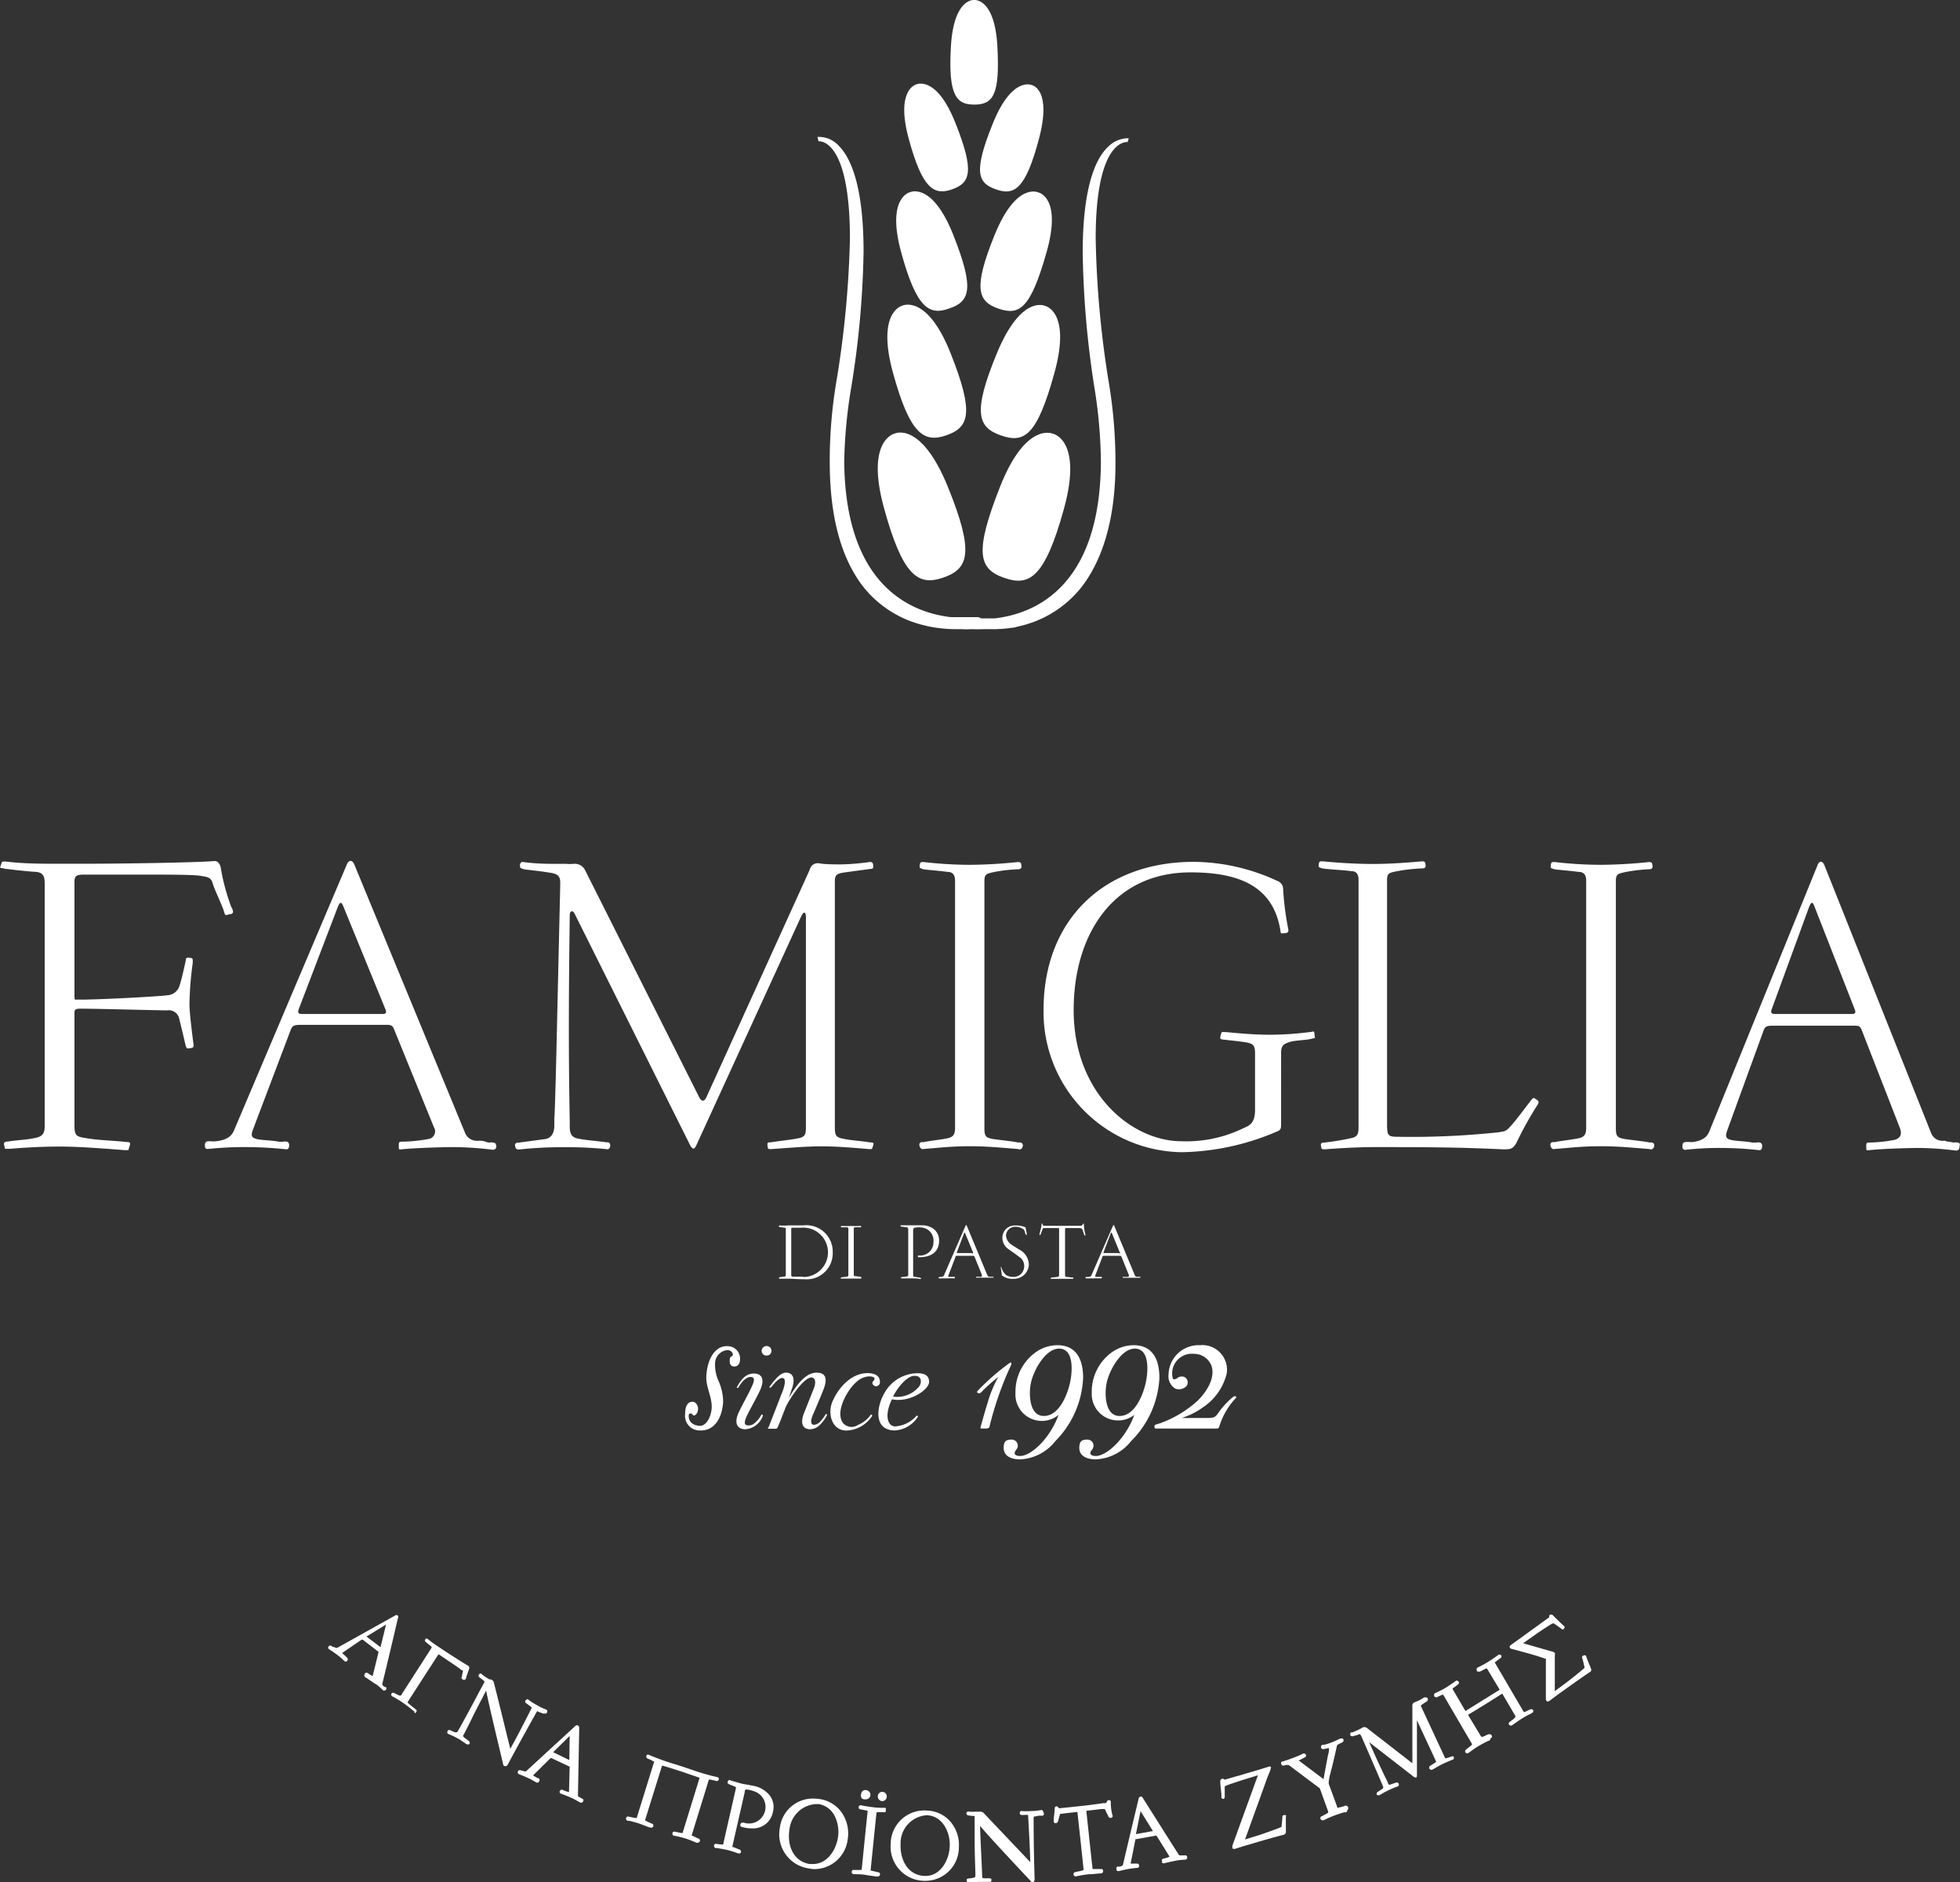 <svg id="Layer_1" data-name="Layer 1" xmlns="http://www.w3.org/2000/svg" viewBox="0 0 184.25 176.9">
  <rect x="0" y="0" width="184.25" height="176.9" fill="#333333" stroke="none"/>
  <defs>
    <style>
      .cls-1 {
        fill: #fff;
      }
    </style>
  </defs>
  <g>
    <g>
      <path class="cls-1" d="M36.11,158.53l0,0-.07-.08-.08-.07,0-.05a.14.14,0,0,1,0-.16q.73-3,1.45-6.1a.25.25,0,0,0,0-.22.21.21,0,0,0-.29,0l-5.38,3c-.12.07-.19,0-.37-.06,0,0,0,0-.08,0l-.11-.08a.18.18,0,0,0-.26,0,.22.22,0,0,0-.07.17.21.21,0,0,0,.11.14c.25.15.47.31.74.51s.45.37.68.59c.07.05.17.09.28-.06a.18.18,0,0,0,0-.22.45.45,0,0,0-.09-.1l-.06-.06-.19-.18a1.31,1.31,0,0,1-.16-.14v0l0,0L34,154.1l0,0,.09,0,1.5,1.15,0,0v0c-.18.74-.36,1.48-.55,2.22,0,.06,0,.06,0,.06h0a1.23,1.23,0,0,1-.24-.13,2.93,2.93,0,0,1-.26-.18l-.11,0a.21.21,0,0,0-.16.09l.11.07-.13,0a.21.21,0,0,0,0,.14.25.25,0,0,0,.1.12c.25.15.76.52,1,.66s.44.36.64.54a.08.08,0,0,0,0,0,.15.15,0,0,0,.12.05.21.21,0,0,0,.17-.08.17.17,0,0,0,0-.24A.32.32,0,0,0,36.11,158.53Zm-1.66-4.72,1.84-1.13c-.17.71-.35,1.42-.52,2.13Z"/>
      <path class="cls-1" d="M43.52,157c0,.1-.05.25-.07.38s0,.16-.05.23,0,.21.16.26.24-.09.26-.17v0c0-.09.09-.3.15-.48s.09-.25.12-.35a.25.25,0,0,0-.12-.34c-.3-.16-1.62-1-2.4-1.52l-.4-.27a8.86,8.86,0,0,1-.92-.67.2.2,0,0,0-.13-.06.15.15,0,0,0-.12,0l0,.05a.16.16,0,0,0,0,.24l0,0,.51.42c.06.05.06.07.06.07a.22.22,0,0,1,0,.08l-2.83,4.4c0,.08-.08.08-.09.08a.31.31,0,0,1-.13,0l-.22-.11-.23-.11c-.13-.09-.25,0-.29.06a.64.64,0,0,1,0,.07l0,0,0,.06a.26.26,0,0,0,.15.14,9.09,9.09,0,0,1,.91.55c.31.2.72.53,1,.76l.1.07A.19.19,0,0,0,39,161h.08l0-.05,0,0a.22.22,0,0,0,.09-.16c0-.08-.08-.13-.11-.15a2.5,2.5,0,0,0-.28-.22c-.12-.1-.26-.21-.35-.3a.65.65,0,0,1-.12-.11s0,0,.07-.13q1.41-2.2,2.84-4.4l0,0,.09.05.39.26c.56.38,1.5,1,1.64,1.14S43.54,156.92,43.52,157Z"/>
      <path class="cls-1" d="M50.63,160.89l.43.16.1,0h.12a.17.17,0,0,0,.16-.12.13.13,0,0,1,0-.06.17.17,0,0,0-.13-.21,4.56,4.56,0,0,1-.81-.39,5.75,5.75,0,0,1-.8-.5.15.15,0,0,0-.11-.06l-.07,0-.06.06a.16.16,0,0,0-.09.16.16.16,0,0,0,.1.15l.2.15.3.23,0,0a.15.15,0,0,1,0,.08c-.63,1.25-1.25,2.48-2,3.82-.5-2-1-4.09-1.52-6.13v0a.44.44,0,0,0-.32-.39l-.11,0-.11-.06a6.2,6.2,0,0,1-.59-.4.18.18,0,0,0-.14-.09.22.22,0,0,0-.13.05l0,0a.2.2,0,0,0,0,.29l.29.22.19.15,0,0a.11.11,0,0,1,0,.06.33.33,0,0,1,0,.06c-.28.51-.55,1-.82,1.53-.78,1.45-1.34,2.48-1.64,3-.09.15-.1.16-.17.16l-.12,0a4.49,4.49,0,0,1-.43-.18.18.18,0,0,0-.29.11.17.17,0,0,0,0,.14c0,.06.08.08.11.1l.2.08c.22.1.4.18.67.33s.41.26.6.39l.24.16a.11.11,0,0,0,.08,0,.17.17,0,0,0,.13,0l.07-.09v-.06a.21.21,0,0,0-.09-.16l-.15-.12-.22-.16c-.2-.17-.2-.17-.09-.36s.55-1.07,1-2l1.09-2.1c.21,1.13,1.35,5.88,1.6,6.92v0c0,.11.07.15.14.18a.14.14,0,0,0,.09,0c.12,0,.17-.1.21-.16,1.23-2.3,2.4-4.38,2.75-5C50.57,160.82,50.54,160.86,50.63,160.89Z"/>
      <path class="cls-1" d="M54.64,169l0,0-.1-.06a.18.18,0,0,0-.08-.05s0,0-.05,0a.16.16,0,0,1-.08-.14l.12-6.34a.29.29,0,0,0-.06-.19c-.07-.07-.17-.12-.31,0l-4.57,4.2c-.09.08-.15.1-.37,0l-.09,0-.12-.05-.07,0a.18.18,0,0,0-.17.1.25.25,0,0,0,0,.19.22.22,0,0,0,.15.11c.26.1.51.2.81.34s.5.26.79.43h.07a.18.18,0,0,0,.18-.13.18.18,0,0,0,0-.22.25.25,0,0,0-.12-.08s0,0-.06,0a1.28,1.28,0,0,0-.23-.14l-.17-.11,0,0s0,0,0,0l1.64-1.62,0,0,.09,0,1.71.8h0v0l-.06,2.31c0,.07,0,.07-.06.07l-.26-.08-.29-.12a.17.17,0,0,0-.24.11l.11,0-.13,0a.18.18,0,0,0,0,.15.2.2,0,0,0,.12.1c.27.09.85.33,1.06.43s.51.27.75.41l0,0,.09,0a.19.19,0,0,0,.18-.13.16.16,0,0,0-.06-.23Zm-1.12-3.58L52,164.68l1.55-1.53Z"/>
      <path class="cls-1" d="M67.38,167.39a.18.18,0,0,0,.19-.19v0c0-.09,0-.14-.16-.18a21,21,0,0,1-2.46-.72l-.72-.24-.75-.24a22.75,22.75,0,0,1-2.5-.9.18.18,0,0,0-.21.06s0,0,0,.05a.24.24,0,0,0,0,.14.27.27,0,0,0,.15.13,2.34,2.34,0,0,1,.5.24l.07,0a.28.28,0,0,1,0,.05c-.54,1.73-1.07,3.46-1.61,5.18,0,.08,0,.09-.05.09H59.7l-.26-.05-.32-.07a.18.18,0,0,0-.24.08.2.2,0,0,0,0,.21.18.18,0,0,0,.15.1l.14,0c.32.08.6.15.92.26s.62.23.95.36l.07,0a.22.22,0,0,0,.32-.16.21.21,0,0,0-.16-.2l-.25-.11-.24-.11c-.15-.08-.15-.08-.12-.17l1.56-5c0-.05,0-.05.06-.05.53.14,1.18.36,1.82.56l1.42.49.23.08a.28.28,0,0,1,0,.06l-1.56,5.05c0,.08,0,.08-.07.08H64l-.26-.06-.27-.05a.18.18,0,0,0-.23.06.24.24,0,0,0,0,.23.18.18,0,0,0,.13.09l.1,0c.34.08.65.15,1,.26s.57.21.86.33l.16.06a.18.18,0,0,0,.1,0,.22.22,0,0,0,.21-.2.2.2,0,0,0-.16-.2l-.3-.14a2.51,2.51,0,0,1-.23-.11l-.07,0a.56.56,0,0,1,0-.1c.53-1.73,1.07-3.46,1.6-5.19,0,0,0,0,0,0h.06a4.2,4.2,0,0,1,.61.13Z"/>
      <path class="cls-1" d="M71.08,167.9c-.33-.08-.59-.12-.83-.17a5.07,5.07,0,0,1-.5-.09c-.36-.09-.65-.18-1.06-.3a.24.24,0,0,0-.1-.05.22.22,0,0,0-.19.21.17.17,0,0,0,.13.19l.24.1.28.11c.16.07.15.07.12.21-.39,1.73-.79,3.46-1.18,5.19,0,.06,0,.07-.07.06a6.18,6.18,0,0,1-.64-.07h0s-.15,0-.16.19a.2.2,0,0,0,.16.21l.13,0c.33.06.61.1.95.18s.56.16.84.25l.21.08.09,0a.17.17,0,0,0,.14-.09v0a.16.16,0,0,0,0-.16.2.2,0,0,0-.15-.13l-.33-.13-.23-.09c-.09,0-.09,0-.07-.12.38-1.69.77-3.37,1.15-5.06,0-.22.08-.24.23-.23a3.14,3.14,0,0,1,.67.17,1.55,1.55,0,0,1-1,2.94l-.1,0a.2.2,0,0,0-.21.17.24.24,0,0,0,0,.14.34.34,0,0,0,.23.12,3.11,3.11,0,0,0,.83.11,1.89,1.89,0,0,0,2-1.56,1.77,1.77,0,0,0-.59-1.83A2.45,2.45,0,0,0,71.08,167.9Z"/>
      <path class="cls-1" d="M77.08,169.09a3.77,3.77,0,0,0-.57-.05,3.12,3.12,0,0,0-3.2,2.75,3.24,3.24,0,0,0,2.75,3.82,3,3,0,0,0,.51.06,3.17,3.17,0,0,0,3.12-2.81,3.45,3.45,0,0,0-.52-2.44A3.06,3.06,0,0,0,77.08,169.09Zm1.69,3.62c-.2,1.24-1.06,2.49-2.35,2.48l-.31,0c-1.61-.27-2.12-1.86-1.9-3.21a2.67,2.67,0,0,1,2.43-2.42l.35,0a2.06,2.06,0,0,1,1.49,1.15A3.38,3.38,0,0,1,78.77,172.71Z"/>
      <path class="cls-1" d="M83,168.41a.42.42,0,0,0-.48.39.44.44,0,0,0,.4.48h0a.44.44,0,0,0,.44-.39A.44.44,0,0,0,83,168.41Z"/>
      <path class="cls-1" d="M83.16,169.91c-.28,0-.7,0-1.1-.06a11.24,11.24,0,0,1-1.11-.18h-.06a.15.15,0,0,0-.16.14.12.12,0,0,0,0,.13.21.21,0,0,0,.12.11l.06,0,.33.07.32.06s0,0,0,.07c-.19,1.8-.37,3.59-.55,5.4,0,.09,0,.09-.18.1h-.54a.16.16,0,0,0-.2.09.22.22,0,0,0,0,.21.25.25,0,0,0,.17.1h.08c.35,0,.69,0,1,.06s.63.09,1,.15l.13,0h.08c.09,0,.13-.07.16-.13a.19.19,0,0,0,0-.16c0-.08-.11-.09-.18-.11l-.34-.08-.26-.06-.08,0a.22.22,0,0,1,0-.1c.18-1.79.36-3.59.55-5.39,0,0,0,0,0,0h.08a3,3,0,0,1,.61,0,.23.23,0,0,0,.17-.06.2.2,0,0,0,0-.16.06.06,0,0,0,0,0C83.32,169.94,83.25,169.92,83.16,169.91Z"/>
      <path class="cls-1" d="M81.32,169.11h.06a.43.43,0,0,0,.44-.39.4.4,0,0,0-.1-.32.47.47,0,0,0-.3-.16.41.41,0,0,0-.47.39A.43.43,0,0,0,81,169,.41.41,0,0,0,81.32,169.11Z"/>
      <path class="cls-1" d="M87.19,170.17a3.16,3.16,0,0,0-3.46,3.12,3.21,3.21,0,0,0,3.14,3.48H87a3.15,3.15,0,0,0,3.14-3.17,3.35,3.35,0,0,0-.77-2.36A3,3,0,0,0,87.19,170.17ZM87,176.31h-.1c-1.63-.08-2.3-1.6-2.24-3a2.63,2.63,0,0,1,2.4-2.7h.11c1.4.07,2.17,1.54,2.11,2.92S88.36,176.32,87,176.31Z"/>
      <path class="cls-1" d="M98.06,170.24a.16.16,0,0,0-.16-.12h-.05a5,5,0,0,1-.89.09,5.6,5.6,0,0,1-.93,0h0a.15.15,0,0,0-.15.11v0a.19.19,0,0,0,0,.18.19.19,0,0,0,.16.08l.24,0a2.52,2.52,0,0,1,.37,0h0v.09c.08,1.42.16,2.82.2,4.34l-4.33-4.56a.44.44,0,0,0-.33-.18h-.46a4.82,4.82,0,0,1-.62,0,.2.2,0,0,0-.26.12s0,0,0,0a.2.2,0,0,0,.18.23l.36.05.23,0h0V171c0,.58,0,1.17,0,1.76,0,1.63.07,2.85.07,3.44,0,.22,0,.23-.18.28s-.39.06-.46.07a.19.19,0,0,0-.16.07.2.2,0,0,0,0,.17c0,.1.07.15.16.15h.05l.2,0a7.4,7.4,0,0,1,.75-.07c.28,0,.49,0,.7,0l.28,0c.11,0,.14,0,.17-.13a.5.5,0,0,1,0-.12l0,0a.22.22,0,0,0-.16-.09l-.19,0-.26,0c-.25,0-.25,0-.26-.27s-.05-1.21-.1-2.24-.09-2-.1-2.42c.8,1,4.72,5.14,4.76,5.19l0,0a.16.16,0,0,0,.17.1h0c.13,0,.2-.1.2-.28-.09-2.85-.1-5.17-.09-5.75,0-.12,0-.12.07-.13l.41-.08.15,0H98a.17.17,0,0,0,.13-.2l0,0Z"/>
      <path class="cls-1" d="M104.42,169.35c0-.13-.11-.17-.18-.17a.21.21,0,0,0-.18.14c-.06.13-.07.13-.18.15l-.19,0c-.38.06-1.15.17-2,.26l-.75.08-.66.07-.72.07s0,0-.08-.08l0,0a.18.18,0,0,0-.16-.1.17.17,0,0,0-.17.19c0,.26-.06.64-.09.92,0,.11,0,.18,0,.23a.19.19,0,0,0,.12.24c.1,0,.22,0,.27-.15s.12-.45.19-.67a.12.12,0,0,1,0-.05h.08q.78-.11,1.56-.18h0v0c.2,1.79.39,3.57.58,5.37,0,.09,0,.09-.15.14l-.3.07a1.68,1.68,0,0,0-.3.07.18.18,0,0,0-.17.09.2.2,0,0,0,0,.2.18.18,0,0,0,.16.11h.06a11.55,11.55,0,0,1,1.2-.2c.37,0,.74-.06,1.15-.08h0a.21.21,0,0,0,.19-.23.17.17,0,0,0-.17-.18h-.74l-.09,0s0,0,0-.09c-.2-1.79-.39-3.59-.58-5.38v0h0l1.44-.17h.16c.1,0,.15,0,.19.1s.19.41.29.61a.18.18,0,0,0,.18.12.16.16,0,0,0,.09,0,.19.19,0,0,0,.09-.29A4.85,4.85,0,0,1,104.42,169.35Z"/>
      <path class="cls-1" d="M111.38,174.38h-.45a.15.15,0,0,1-.13-.08c-1.13-1.77-2.25-3.55-3.37-5.32a.21.21,0,0,0-.19-.13.22.22,0,0,0-.2.19q-.74,3.08-1.46,6.15c0,.07,0,.15-.29.24l-.08,0-.14,0a.2.2,0,0,0-.11.08.15.15,0,0,0,0,.14c0,.14,0,.2.16.2a.13.13,0,0,0,.08,0c.27-.07.53-.13.86-.19s.55-.08.87-.11c.09,0,.17-.09.15-.24a.2.2,0,0,0-.15-.16h-.46l-.19,0h0a0,0,0,0,1,0,0c.16-.76.31-1.53.46-2.3v0l.09,0,1.83-.33h.05l0,0c.41.64.81,1.29,1.21,1.94,0,0,0,.06,0,.06l0,0-.26.09-.3.08a.17.17,0,0,0-.14.22l.12,0-.12.05c0,.14.11.16.16.16l.07,0c.27-.08.88-.2,1.11-.25s.54-.07.8-.09h.07a.2.2,0,0,0,.17-.24A.17.17,0,0,0,111.38,174.38Zm-4.6-2c.15-.72.29-1.44.44-2.16l1.16,1.87Z"/>
      <path class="cls-1" d="M120.88,170.74a.17.17,0,0,0,0-.14.22.22,0,0,0-.16,0h0c-.08,0-.17,0-.17.19a.06.06,0,0,1,0,0c0,.11-.06.76-.08.86s0,.06-.06.08c-.21.1-1,.38-1.91.7l-1.46.45,1.88-5.21c.15-.43.28-.79.38-1a3,3,0,0,0,.16-.47.23.23,0,0,0,0-.15.21.21,0,0,0-.21,0l-.37.11c-.4.13-1,.31-1.64.49l-.59.18-.58.16-.48.14-.41.12a.1.1,0,0,1-.09,0,.2.2,0,0,0-.32,0,.28.28,0,0,0-.06.21c0,.25.08.84.11,1.2,0,.06,0,.13,0,.2s0,.08,0,.11.13.1.19.11H115a.19.19,0,0,0,.13-.19c0-.11,0-.22,0-.33s0-.4,0-.54,0-.13.12-.19.63-.23,1.45-.5l1.55-.48-2.4,6.61c0,.11,0,.18,0,.24a.16.16,0,0,0,.15.07h.08l.85-.27.9-.26c.76-.23,2.06-.6,2.84-.8a.27.27,0,0,0,.21-.27c0-.08,0-.25,0-.44S120.87,170.91,120.88,170.74Z"/>
      <path class="cls-1" d="M126.37,169.75l-.32.09-.27.06h-.08s0,0,0-.09l-.78-2.13a.64.64,0,0,1,0-.3c0-.21.18-.83.34-1.48s.32-1.38.38-1.65.06-.24.15-.3l.12-.06.28-.14a.21.21,0,0,0,.1-.26s0,0,0,0a.14.14,0,0,0-.14-.1H126a.67.67,0,0,0-.12.06c-.29.14-.47.22-.7.31s-.4.14-.67.22l-.14,0a.2.2,0,0,0-.16.1.22.22,0,0,0,0,.22.19.19,0,0,0,.16.09l.09,0a3.75,3.75,0,0,1,.39-.09l.08,0a.32.32,0,0,1,0,.13c0,.21-.06.4-.12.66-.07.41-.19,1-.38,2.07v.06h0l-2.25-1.69c-.08-.05-.09-.08-.09-.09s0,0,.07,0a2.74,2.74,0,0,1,.28-.16,1.6,1.6,0,0,0,.19-.11.17.17,0,0,0,.15-.17c0-.15-.21-.26-.31-.17a9.2,9.2,0,0,1-.93.39l-.27.1c-.17.07-.32.11-.52.18l-.18.05a.22.22,0,0,0-.14.08l0,.08s0,0,0,.05.11.18.17.18a.16.16,0,0,0,.09,0,1.05,1.05,0,0,1,.3-.06c.11,0,.16,0,.3.11l2.66,2c.11.06.12.08.16.2l.75,2.08c0,.09,0,.09-.12.17l-.22.12-.25.13a.2.2,0,0,0-.15.2.21.21,0,0,0,.22.19l.08,0,0,0c.33-.16.65-.31,1-.44s.6-.21.93-.31l.12,0a.18.18,0,0,0,.18-.2A.19.19,0,0,0,126.37,169.75Z"/>
      <path class="cls-1" d="M136.59,165.07l-.09,0-.27.09-.27.09-.09,0s-.05-.09-.07-.12l-2.22-4.77c0-.06,0-.08,0-.08a.22.22,0,0,1,.07-.06l.48-.32a.22.22,0,0,0,.1-.13c0-.07,0-.12-.05-.18a.18.18,0,0,0-.14-.06H134s-.05,0-.06,0l-.06,0a4.56,4.56,0,0,1-.46.27l-.43.19a.31.31,0,0,0-.22.34l0,5.39-4.29-3.33a.39.39,0,0,0-.44,0,.35.35,0,0,1-.12.07l-.14.07a5.43,5.43,0,0,1-.67.29.29.29,0,0,0-.1,0c-.09,0-.07.14-.07.21s0,.15.17.15l.08,0,.22-.07c.12,0,.22-.08.38-.12h.06s0,0,.1.14c.29.65.57,1.3.85,1.95.64,1.46,1,2.34,1.16,2.67,0,0,0,.09.05.13s0,.18,0,.2a1,1,0,0,1-.2.14l-.26.17a.24.24,0,0,0-.13.13.22.22,0,0,0,0,.15l0,0a.18.18,0,0,0,.14.06.21.21,0,0,0,.11,0l.09-.06c.25-.14.41-.24.72-.39a8,8,0,0,1,.87-.37.18.18,0,0,0,.15-.19.2.2,0,0,0-.3-.17l-.24.08-.31.11c-.08,0-.1,0-.18-.15l0-.05c-.56-1.13-1.12-2.34-1.76-3.8l4.2,3.26a.34.34,0,0,0,.15.06h.08l0,0a.25.25,0,0,0,.06-.17c0-1.74,0-3.47,0-5.21l1.77,3.81c0,.05.05.11.05.12l-.05,0a1.27,1.27,0,0,1-.26.18l-.25.17s-.08,0-.1.12a.24.24,0,0,0,0,.14s.07.11.17.11a.26.26,0,0,0,.1,0l.22-.12c.27-.16.51-.3.76-.42s.6-.27.92-.4h0c.08,0,.16-.08.14-.2a.2.2,0,0,0,0-.07A.14.14,0,0,0,136.59,165.07Z"/>
      <path class="cls-1" d="M143.87,160.66a1.43,1.43,0,0,0-.3.13l-.24.11-.08,0-.05-.07-2.7-4.61s0,0,0,0l.06,0a2.85,2.85,0,0,1,.49-.37.29.29,0,0,0,.1-.16.19.19,0,0,0-.07-.15s0,0,0,0a.21.21,0,0,0-.23,0c-.23.16-.58.42-.93.63a9.79,9.79,0,0,1-1,.55.18.18,0,0,0-.1.24c0,.13.1.15.15.15l.07,0,.06,0a2.1,2.1,0,0,0,.3-.15l.31-.15c.05,0,.05,0,.07,0l1.2,2-3.22,2-1.2-2.05s0,0,0-.08l.25-.17.28-.22,0,0a.2.2,0,0,0,.06-.16.14.14,0,0,0-.07-.11.19.19,0,0,0-.13-.07.2.2,0,0,0-.14.06c-.1.07-.48.35-.9.61a10.25,10.25,0,0,1-1,.51.17.17,0,0,0-.09.21v.05a.16.16,0,0,0,.16.12.24.24,0,0,0,.12,0,3.18,3.18,0,0,1,.5-.23l.07,0,0,0,2.7,4.62c0,.06,0,.08,0,.08s0,0-.06.06l-.2.16c-.1.08-.2.15-.26.21a.2.2,0,0,0-.12.21.2.2,0,0,0,.21.17.16.16,0,0,0,.13-.06l.14-.1c.26-.19.49-.35.77-.52s.61-.34.92-.5l.06,0a.21.21,0,0,0,.14-.22A.19.19,0,0,0,140,163a.21.21,0,0,0-.11,0l-.25.12-.24.11-.15,0s0,0-.05-.07L138,161.17c1.08-.65,2.15-1.31,3.22-2l1.24,2.12c0,.08,0,.08-.09.19a1.29,1.29,0,0,1-.21.17l-.21.17a.18.18,0,0,0-.12.2.21.21,0,0,0,.33.12l.08-.06c.29-.2.56-.39.86-.58s.54-.31.84-.46L144,161a.21.21,0,0,0,.14-.21A.18.18,0,0,0,143.87,160.66Z"/>
      <path class="cls-1" d="M149.58,156.88a4,4,0,0,0-.16-.4c-.11-.28-.25-.61-.3-.78s-.17-.14-.25-.11a.21.21,0,0,0-.13.09.18.18,0,0,0,0,.16.06.06,0,0,1,0,0,7.72,7.72,0,0,1,.2.83.08.08,0,0,1,0,.1c-.17.15-.71.61-1.53,1.24-.36.28-.78.58-1.25.93,0-.22,0-.51,0-.86,0-.67,0-1.58,0-2.5a.45.45,0,0,0,0-.22.31.31,0,0,0-.19-.12l-2.79-.8,1.42-1c.91-.61,1.28-.83,1.29-.83s.13-.07.23,0,.24.16.4.28l.29.21a.24.24,0,0,0,.14.05h0l0,0,.06-.07a.2.2,0,0,0,.07-.14c0-.07-.05-.1-.06-.13l-.21-.18c-.25-.25-.66-.63-.82-.81a.23.23,0,0,0-.34,0,.24.24,0,0,0,0,.21l-.06,0-.37.27-.39.28-.56.41-.52.37c-.59.44-1.15.84-1.49,1.08l-.23.17a.2.2,0,0,0-.11.2.21.21,0,0,0,.14.15l1,.27c.53.14,1.34.36,2.17.65l.09,0v.09c0,1.23,0,2.46,0,3.69a.28.28,0,0,0,.06.2.14.14,0,0,0,.13.05.22.22,0,0,0,.14-.05l.72-.54.78-.56c.74-.53,1.76-1.25,2.38-1.66A.28.28,0,0,0,149.58,156.88Z"/>
    </g>
    <g>
      <path class="cls-1" d="M88.63,54.3c2.43-.82,3-2.33.47-8.55s-5-5-5-5-2.76.58-1,7S86.33,55.08,88.63,54.3Z"/>
      <path class="cls-1" d="M99,40.77s-2.55-1.22-5,5-2,7.73.46,8.56c2.28.78,3.76,0,5.55-6.49S99,40.77,99,40.77Z"/>
      <path class="cls-1" d="M88.94,40.92c2.18-.75,2.65-2.1.43-7.7s-4.53-4.5-4.53-4.5-2.49.53-.89,6.34S86.87,41.62,88.94,40.92Z"/>
      <path class="cls-1" d="M98.24,28.75S96,27.64,93.7,33.23s-1.78,6.94.41,7.7,3.38,0,5-5.84S98.24,28.75,98.24,28.75Z"/>
      <path class="cls-1" d="M89.21,29c2-.66,2.4-1.89.4-6.93s-4.08-4-4.08-4-2.24.48-.8,5.7S87.36,29.66,89.21,29Z"/>
      <path class="cls-1" d="M97.59,18.08s-2.06-1-4.09,4-1.6,6.26.37,6.93,3,0,4.5-5.26S97.59,18.08,97.59,18.08Z"/>
      <path class="cls-1" d="M89.46,17.81c1.78-.61,2.16-1.7.36-6.24s-3.67-3.64-3.67-3.64-2,.43-.72,5.13S87.8,18.37,89.46,17.81Z"/>
      <path class="cls-1" d="M93.66,17.81c1.67.58,2.74,0,4-4.73S97,8,97,8s-1.86-.89-3.68,3.63S91.88,17.21,93.66,17.81Z"/>
      <path class="cls-1" d="M91.57,9.83c1.77,0,2.44-.86,2.19-5.46S91.58,0,91.58,0s-1.92-.23-2.19,4.37S89.91,9.83,91.57,9.83Z"/>
      <path class="cls-1" d="M106.11,13a1.07,1.07,0,0,0-.21,0h0a2.61,2.61,0,0,0-1.73.8c-1.1,1-2.4,3.62-2.39,10a88.93,88.93,0,0,0,1.14,12.87,45.46,45.46,0,0,1,.57,6.86c-.11,11.72-6.31,14.17-10,14.59-.41,0-.84,0-1.27,0L92,58H90.77l-.15,0-1.26,0c-3.69-.44-9.89-2.91-10-14.62A47,47,0,0,1,80,36.53a86.65,86.65,0,0,0,1.18-12.86c0-6.35-1.27-8.93-2.36-10a2.51,2.51,0,0,0-1.73-.8h-.24l.09.41H77c.49,0,2.88.47,2.9,9.09a94.36,94.36,0,0,1-1.32,13.75A44.77,44.77,0,0,0,78,43.4c0,5,1,8.85,3,11.55a10.32,10.32,0,0,0,6,3.85,6.07,6.07,0,0,0,.67.14,12.08,12.08,0,0,0,2.07.19h.59a9,9,0,0,0,1.06,0,8.77,8.77,0,0,0,1,0h.61A12,12,0,0,0,95.12,59c.24,0,.46-.09.67-.14a10.33,10.33,0,0,0,6-3.84c2-2.69,3.08-6.57,3.07-11.54a45.84,45.84,0,0,0-.58-7.25A93.44,93.44,0,0,1,103,22.43c0-8.61,2.44-9.07,2.92-9.08H106v0Z"/>
    </g>
    <g>
      <path class="cls-1" d="M75.49,115.17c-.41,0-.94,0-1.41,0a3.91,3.91,0,0,1-.79,0,.07.07,0,0,0-.07.07c0,.06,0,.07.06.08l.47.07c.08,0,.12,0,.12.2v4.15c0,.21,0,.23-.23.25l-.4.06a.05.05,0,0,0,0,.07c0,.06,0,.06.06.06s.53,0,.87,0,.66.05,1.46.05a2.45,2.45,0,0,0,2.65-2.55A2.48,2.48,0,0,0,75.49,115.17Zm0,4.82-.78,0c-.25,0-.33,0-.33-.15v-4.34c0-.07,0-.1.11-.11h.81a2.32,2.32,0,1,1,.19,4.63Z"/>
      <path class="cls-1" d="M80.89,120l-.48-.06c-.12,0-.15,0-.15-.19V115.5c0-.12,0-.13.14-.15a3.69,3.69,0,0,1,.49,0s.07,0,.06-.07,0-.06-.06-.06a7.94,7.94,0,0,1-.89,0,7.53,7.53,0,0,1-.89,0s-.06,0-.07.06,0,0,.06.07l.52,0a.13.13,0,0,1,.13.15v4.3c0,.16-.06.18-.21.2l-.44.05c-.11,0-.06.15,0,.12.31,0,.59,0,.9,0s.58,0,.89,0C81,120.2,81,120,80.89,120Z"/>
      <path class="cls-1" d="M86.42,118.16c1,0,1.86-.41,1.86-1.56a1.34,1.34,0,0,0-.72-1.23,1.81,1.81,0,0,0-.87-.21c-.47,0-.79,0-1.07,0s-.56,0-.9,0c-.07-.06-.1.13,0,.12l.44.06c.19,0,.22.09.22.23v4.24a.15.15,0,0,1-.12.16l-.5.06s-.07,0-.06.06,0,.06.06.06c.31,0,.56,0,.87,0s.59,0,.88.06c.06,0,.05,0,.07-.06s0,0-.07-.06L86,120c-.12,0-.16,0-.16-.17V115.7c0-.16,0-.3.22-.33a2.25,2.25,0,0,1,.58,0,1.22,1.22,0,0,1,1.11,1.33A1.25,1.25,0,0,1,86.4,118c-.13,0-.11,0-.11.08S86.26,118.16,86.42,118.16Z"/>
      <path class="cls-1" d="M93.35,120h-.07l-.08,0-.11,0H93a.23.23,0,0,1-.18-.14l-1.93-4.64c0-.1-.1-.09-.13,0l-2,4.59c0,.1-.1.18-.32.21h-.19s0,0,0,.06,0,.08.06.07c.24,0,.46,0,.7,0a5.48,5.48,0,0,1,.7,0s.05,0,.05-.07a.07.07,0,0,0,0-.07h-.14c-.13,0-.3,0-.39,0s-.1,0-.07-.15l.66-1.73c0-.08,0-.1.18-.1h1.47c.07,0,.11,0,.14.08l.69,1.7c0,.13,0,.18-.09.2L92,120l-.25,0s0,0,0,.08,0,.06,0,0c.22,0,.72,0,.91,0s.46,0,.69,0a.05.05,0,0,0,.06-.06S93.4,120.05,93.35,120Zm-2-2.23H90.05c-.08,0-.12,0-.1-.08l.68-1.78c0-.09.06-.1.1,0l.73,1.77C91.49,117.81,91.45,117.81,91.39,117.81Z"/>
      <path class="cls-1" d="M95.77,117.42c-.22-.16-.47-.28-.68-.44a1.1,1.1,0,0,1-.52-.86.86.86,0,0,1,.91-.82,1.26,1.26,0,0,1,.79.28l.15.46s0,0,.07,0,.05,0,.05,0v0l-.12-.63c0-.06-.08-.08-.14-.11a2.36,2.36,0,0,0-.8-.12,1.15,1.15,0,0,0-1.25,1.11,1.3,1.3,0,0,0,.6,1.13c.3.22.62.43.92.67a1,1,0,0,1,.53.92,1,1,0,0,1-1.07,1,1.12,1.12,0,0,1-.64-.18,1.45,1.45,0,0,1-.44-.74s0,0-.06,0,0,0,0,0,.08.51.1.69,0,.09.09.14a1.56,1.56,0,0,0,1,.27,1.4,1.4,0,0,0,1.46-1.39A1.65,1.65,0,0,0,95.77,117.42Z"/>
      <path class="cls-1" d="M101.89,115.06c0-.09-.08-.08-.1,0s-.13.15-.23.15l-1.72,0h-1.7c-.06,0-.07,0-.14-.15s-.08-.05-.09,0c0,.27-.15.72-.19.91s0,0,0,.07.07,0,.09,0l.2-.52c0-.09.07-.1.18-.1h1.25c.12,0,.12,0,.12.12v4.28c0,.16-.07.18-.22.2l-.5.05c-.11,0-.07.15,0,.12.31,0,.66,0,1,0s.64,0,1,0c.06,0,.13-.14,0-.12l-.57-.06c-.11,0-.15,0-.15-.19v-4.28c0-.08,0-.12.14-.12h1.1c.18,0,.34,0,.4.16l.18.52a.06.06,0,0,0,.08,0c.05,0,.05,0,0-.11A4.49,4.49,0,0,1,101.89,115.06Z"/>
      <path class="cls-1" d="M107.18,120h-.06l-.09,0-.11,0h-.06a.22.22,0,0,1-.18-.14l-1.93-4.64c0-.1-.1-.09-.13,0l-2,4.59c0,.1-.1.18-.32.21h-.19a.05.05,0,0,0-.06.06c0,.06,0,.08.07.07.24,0,.46,0,.7,0a5.48,5.48,0,0,1,.7,0s.05,0,.05-.07a.07.07,0,0,0,0-.07h-.14c-.13,0-.3,0-.39,0s-.1,0-.07-.15l.66-1.73c0-.08.06-.1.18-.1h1.47c.07,0,.11,0,.14.08l.69,1.7a.13.13,0,0,1-.09.2l-.22,0-.25,0c-.06,0,0,0,0,.08s0,.06,0,0c.22,0,.71,0,.91,0s.47,0,.69,0c0,0,.07,0,.07-.06S107.23,120.05,107.18,120Zm-2-2.23h-1.34c-.09,0-.12,0-.1-.08l.68-1.78c0-.09.06-.1.11,0l.72,1.77C105.32,117.81,105.28,117.81,105.22,117.81Z"/>
    </g>
    <g>
      <path class="cls-1" d="M8,82.2H9.19c1.19,0,2.73,0,4.35,0,2.37,0,4.78,0,5.39.13.84.12.93.25,1.1.8s.84,1.94,1,2.45.09.46.57.34c.22,0,.31-.13.31-.22a1.13,1.13,0,0,0-.17-.46,19.72,19.72,0,0,1-1-3.76c-.13-.42-.35-.59-.66-.55-1.4.13-8.33.25-12.45.25H5.51c-1.58,0-3.29,0-5-.21-.39,0-.3,0-.43.34s-.09.21.39.34c1,.12,2.11.25,2.85.29s.88.43.88,1.06v22.86c0,.88-.39,1-1.14,1.14s-1.67.17-2.33.29c-.26,0-.39.08-.35.3a3.87,3.87,0,0,1,.09.38s.17,0,.48,0c1.54-.13,3.07-.21,4.69-.21,1.9,0,4.44.21,6.15.34.22,0,.31,0,.31-.09a2,2,0,0,1,.08-.3c.14-.34,0-.38-.35-.38-.92-.12-2.5-.16-3.55-.33S7,106.84,7,105.78V95.17c0-.37.22-.37.7-.37,1.28,0,7.29.16,8,.16a1,1,0,0,1,1.14.76c.13.51.49,2,.62,2.58.13.3.13.25.44.21s.3-.13.3-.3c-.13-1-.39-3-.39-3.84a31.63,31.63,0,0,1,.31-3.88c0-.47,0-.43-.31-.47s-.31,0-.35.26c-.18.84-.35,1.6-.57,2.32a1.27,1.27,0,0,1-1.06.93c-.92.13-6.49.42-8.2.42H7.13C7,94,7,93.82,7,93.53V82.88C7,82.25,7.26,82.2,8,82.2Z"/>
      <path class="cls-1" d="M46.35,107.38a1,1,0,0,0-.34,0c-.08,0-.16,0-.37-.08s-.47-.09-.6-.09a1.05,1.05,0,0,1-.33,0,1.18,1.18,0,0,1-1-.76L33.32,81.28c-.21-.51-.55-.47-.73,0L22.05,106.12c-.21.55-.55,1-1.73,1.14a2.19,2.19,0,0,1-.51,0c-.17,0-.08,0-.25,0s-.3.13-.3.34,0,.42.34.38a32.51,32.51,0,0,1,3.56-.17,36.79,36.79,0,0,1,3.77.21c.16,0,.25-.13.25-.38a.31.31,0,0,0-.21-.34.91.91,0,0,0-.34,0,1.61,1.61,0,0,1-.42,0c-.68-.13-1.61-.13-2.08-.25s-.55-.3-.38-.81l3.55-9.37c.17-.47.3-.55,1-.55h8c.38,0,.59,0,.76.46l3.73,9.16a.73.73,0,0,1-.51,1.11c-.72.12-.72.12-1.18.17s-1,.08-1.32.08-.29.12-.29.42,0,.34.25.3c1.23-.13,3.89-.21,4.91-.21a31.77,31.77,0,0,1,3.67.25.31.31,0,0,0,.34-.34C46.6,107.55,46.65,107.42,46.35,107.38ZM35.86,95.3H28.62c-.47,0-.68,0-.55-.42l3.68-9.63c.21-.51.34-.55.55,0l3.94,9.63C36.41,95.3,36.15,95.3,35.86,95.3Z"/>
      <path class="cls-1" d="M79.36,82l2.42-.33c.34,0,.34-.13.29-.43,0-.12-.12-.21-.16-.21a.65.65,0,0,0-.26,0,21.22,21.22,0,0,1-2.59.21c-.63,0-1.4,0-2-.09a.77.77,0,0,0-.94.59L66.46,103c-.22.55-.48.59-.73.13L55,81.78a1.09,1.09,0,0,0-1.11-.59,3.82,3.82,0,0,1-.68,0h-.68c-1,0-2,0-3.26-.16a.68.68,0,0,0-.26,0s-.08.09-.13.21c0,.38,0,.34.43.47,1,.12,1.53.17,2.5.33s.85.64.85,1.36c-.3,12.71-.43,19.73-.55,21.8v.59c0,.59-.21,1.18-.89,1.27s-.89.12-2.46.33c-.26,0-.38.09-.34.3s.08.38.42.34a37.75,37.75,0,0,1,4-.21A38.36,38.36,0,0,1,57,108c.38.17.59-.72,0-.64-.81-.12-2-.21-2.55-.33-1-.13-.89-.85-.89-1.65-.13-6.47-.09-12.8,0-19.35,0-.46.3-.5.47-.13l10.86,21.76c.22.38.39.38.56,0l9.89-21.59c.29-.54.42-.25.42.13v19.6c0,.72,0,1.06-.72,1.18-.55.13-1.87.26-2.55.38-.29,0-.38,0-.34.3s0,.34.34.34c1.83-.13,3.27-.26,4.76-.26s2.92.13,4.46.26c.33,0,.25,0,.37-.34s-.08-.26-.37-.3c-.65-.12-2-.21-2.39-.33-.8-.13-.84-.34-.84-1.23V83C78.47,82.29,78.55,82.12,79.36,82Z"/>
      <path class="cls-1" d="M123.11,97a29.88,29.88,0,0,1-3.76.25c-1.41,0-2.71-.12-4.12-.25-.45,0-.36-.08-.48.3s0,.38.36.42,1.29.13,2.06.25c.6.13.81.25.81,1v5.33c0,1.31-.53,1.48-1.17,1.77a12.2,12.2,0,0,1-5.74,1.19c-4.64,0-10.14-4.44-10.14-12.34,0-7,3.64-12.93,11-12.93,4.72,0,7.79,1.4,8.44,5.49,0,.3.12.26.44.22s.33-.17.29-.39a27.49,27.49,0,0,1-.48-3.75.8.8,0,0,0-.53-.76A18.94,18.94,0,0,0,112.24,81c-8.52,0-14.14,5.5-14.14,13.9a13.17,13.17,0,0,0,13,13.39,23.55,23.55,0,0,0,8.93-1.94c.36-.13.4-.3.4-.64V98.93c0-.72.32-.84.81-1s1.49-.16,2-.29.36,0,.33-.43S123.43,97,123.11,97Z"/>
      <path class="cls-1" d="M144.37,103.3c-.2-.18-.29-.09-.45.12-.62.8-1.4,1.86-1.9,2.41s-.53.47-1.15.59a77.88,77.88,0,0,1-9.48.42c-.95,0-1-.12-1-1.31V82.72c0-.63.2-.68.74-.8a15.37,15.37,0,0,1,2.55-.3c.29,0,.37-.13.33-.33s0-.34-.33-.34c-1.28.12-3,.25-4.65.25s-3.53-.13-4.69-.25c-.29,0-.33,0-.37.29s0,.25.33.38c1,.13,1.81.13,2.76.26.45,0,.65.29.65.8v23.15c0,.63,0,1-.7,1.14a23.71,23.71,0,0,1-2.59.42c-.2,0-.28.08-.24.3s0,.33.33.33c1.6-.12,3.16-.21,4.77-.21,4.11,0,7.63,0,12,.21.66,0,.95,0,1.28-.63a33.9,33.9,0,0,1,2-3.59C144.74,103.46,144.53,103.42,144.37,103.3Z"/>
      <path class="cls-1" d="M155.08,107.38c-.55-.12-1.53-.21-2.37-.33-.64-.13-.81-.21-.81-1V82.8c0-.64.21-.68.76-.81A14.22,14.22,0,0,1,155,81.7c.29,0,.38-.13.34-.34s0-.34-.34-.34a45.32,45.32,0,0,1-4.53.26,38,38,0,0,1-4.3-.26c-.3,0-.35,0-.39.3s0,.25.34.38c1,.12,1.34.12,2.31.25.46,0,.68.3.68.81V106c0,.85-.34.93-1.14,1.06s-1.3.17-1.85.29c-.64-.12-.34.77,0,.64,1.65-.13,2.65-.26,4.35-.26s2.88.13,4.57.26C155.5,108.23,155.8,107.26,155.08,107.38Z"/>
      <path class="cls-1" d="M95.71,107.38c-.54-.12-1.52-.21-2.37-.33-.63-.13-.8-.21-.8-1V82.8c0-.64.21-.68.76-.81a14.22,14.22,0,0,1,2.37-.29c.3,0,.38-.13.35-.34s0-.34-.35-.34a45.14,45.14,0,0,1-4.53.26,38.27,38.27,0,0,1-4.3-.26c-.3,0-.34,0-.38.3s0,.25.34.38c1,.12,1.34.12,2.3.25.47,0,.68.3.68.81V106c0,.85-.33.93-1.14,1.06s-1.29.17-1.84.29c-.64-.12-.34.77,0,.64,1.65-.13,2.65-.26,4.34-.26s2.88.13,4.57.26C96.14,108.23,96.44,107.26,95.71,107.38Z"/>
      <path class="cls-1" d="M184,107.38a.91.91,0,0,0-.33,0,3.57,3.57,0,0,1-.44-.08c-.29,0-.34-.09-.46-.09a1,1,0,0,1-.32,0,1.13,1.13,0,0,1-.93-.76l-10-25.09c-.2-.51-.52-.47-.68,0l-10.1,24.84c-.2.55-.53,1-1.66,1.14-.17,0,0,0-.15,0a2,2,0,0,0-.48,0c-.21,0-.29.13-.29.34s0,.42.33.38a28.06,28.06,0,0,1,3.3-.17,33.61,33.61,0,0,1,3.61.21c.16,0,.25-.13.25-.38a.31.31,0,0,0-.21-.34.78.78,0,0,0-.32,0,1.61,1.61,0,0,1-.41,0c-.65-.13-1.54-.13-2-.25s-.53-.3-.37-.81l3.41-9.37c.16-.47.28-.55.93-.55h7.62c.37,0,.57,0,.73.46l3.57,9.16c.28.73-.12,1-.49,1.11-.69.12-.69.12-1.13.17s-.94.08-1.26.08-.28.12-.28.42,0,.34.24.3c1.18-.13,3.73-.21,4.7-.21a28.94,28.94,0,0,1,3.5.25.31.31,0,0,0,.32-.34C184.25,107.55,184.29,107.42,184,107.38ZM174,95.3h-6.94c-.44,0-.65,0-.52-.42l3.52-9.63c.21-.51.33-.55.53,0l3.77,9.63C174.52,95.3,174.27,95.3,174,95.3Z"/>
    </g>
    <g>
      <path class="cls-1" d="M68.6,127.87c0-.11,0-.32.15-.38s.17-.16.13-.27a.52.52,0,0,0-.51-.33,1.27,1.27,0,0,0-1.15,1.25,3.71,3.71,0,0,0,.33,1.66,4.93,4.93,0,0,1,.43,1.92c-.09,1.64-.88,2.79-2.2,2.72a1.37,1.37,0,0,1-1.37-1.58c0-.76.27-1.14.72-1.11.28,0,.51.37.49.69s-.19.6-.41.59a.22.22,0,0,1-.14-.12.17.17,0,0,0-.13-.07c-.08,0-.2,0-.2.25,0,.43.27.88,1.07.92.51,0,1-.68,1.09-1.63.06-1.14-.56-1.95-.5-3.07.08-1.49.77-2.85,2-2.79a1.17,1.17,0,0,1,1.17,1.21c0,.49-.26.72-.57.7S68.58,128.19,68.6,127.87Z"/>
      <path class="cls-1" d="M70.08,134.33c-.75,0-1.13-.54-.62-1.62.33-.69.77-1.47,1.1-2.15s.43-1,.16-1.12c-.48-.16-.94.42-1.13.68l-.17.27a.08.08,0,0,1-.07.05s0,0-.06,0,0-.08,0-.1c.39-.73.86-1.25,1.57-1.25s1.1.47.57,1.62c-.34.71-.72,1.37-1.11,2.13-.11.25-.54,1-.13,1.11a.85.85,0,0,0,.64-.11,2.6,2.6,0,0,0,.74-.87c0-.06.09,0,.13,0a.33.33,0,0,1,0,.13A1.91,1.91,0,0,1,70.08,134.33Zm2-6.93a.44.44,0,0,1-.48-.45.45.45,0,0,1,.48-.44.44.44,0,0,1,.44.44A.43.43,0,0,1,72.13,127.4Z"/>
      <path class="cls-1" d="M77.13,133.86a1.38,1.38,0,0,1-.95.47c-.75,0-1-.59-.55-1.64l.85-2.14c.35-.86,0-1.09-.2-1.09-.76,0-2.2,2.21-2.46,2.89s-.43,1.13-.67,1.69c-.1.24-.12.24-.29.24l-.29,0H72.5l-.23,0c-.13,0-.09-.1,0-.18.38-1,.77-1.95,1.16-3,.12-.23.56-1.37.23-1.56s-.93.53-1.15.82c-.06.06-.14.09-.16.05s0-.09,0-.1c.35-.42.92-1.3,1.53-1.3.86,0,.82.86.54,1.58l-.27.81c.92-1.6,1.76-2.39,2.6-2.39s1.1.49.64,1.64c-.29.73-.56,1.35-.89,2.14a2.59,2.59,0,0,0-.25.74c0,.33.14.37.25.38a.88.88,0,0,0,.63-.33,4.29,4.29,0,0,0,.49-.66c0-.06.07,0,.11,0s0,.08,0,.1A3.16,3.16,0,0,1,77.13,133.86Z"/>
      <path class="cls-1" d="M82.34,130.29A.41.41,0,0,1,82,130a.42.42,0,0,1,.14-.25.24.24,0,0,0,.07-.17c0-.17-.27-.22-.5-.22a1.81,1.81,0,0,0-1.18.51c-.83.67-2.11,2.86-1.25,3.91a1.07,1.07,0,0,0,1.38.14,2.76,2.76,0,0,0,1.18-.93c0-.06.09-.05.13,0a.08.08,0,0,1,0,.11,3,3,0,0,1-2.4,1.35c-1.37,0-1.79-1.58-1.33-2.69.58-1.38,1.87-2.81,3.48-2.7.71.06,1,.35,1,.85A.38.38,0,0,1,82.34,130.29Z"/>
      <path class="cls-1" d="M83.85,131.51c-.74,1.5-.42,2.55.31,2.55a2.92,2.92,0,0,0,2-1s.07,0,.11,0a.13.13,0,0,1,0,.12,2.76,2.76,0,0,1-2.14,1.26c-2.06,0-1.72-2.27-1-3.49a3.57,3.57,0,0,1,3.33-1.88c.51.05.88.24.88.81C87.34,130.62,85.49,131.86,83.85,131.51Zm2.1-2.2c-.61,0-1.48.92-2,1.95a2.67,2.67,0,0,0,2.49-1C86.67,129.87,86.62,129.31,86,129.31Z"/>
      <path class="cls-1" d="M92.78,134.26l-.19,0h-.32c-.08,0-.11,0-.1-.11.21-.74.42-1.51.67-2.3a11.15,11.15,0,0,1,1-2.43,15,15,0,0,0-1.64,1.47.2.2,0,0,1-.15.05c-.15,0-.29-.07-.13-.24a22.21,22.21,0,0,1,3-2.61c.11-.09.22,0,.12.22A30.8,30.8,0,0,0,93,134.16S92.92,134.23,92.78,134.26Z"/>
      <path class="cls-1" d="M99.22,135.43a4.5,4.5,0,0,1-3.32,1.73c-1,0-1.55-.42-1.55-1.07s.24-.79.74-.79a.57.57,0,0,1,.45.94c-.3.37-.16.6.36.6,1,0,2.78-1.59,3.61-3.86a2.48,2.48,0,0,1-4.05-2.08,4.55,4.55,0,0,1,1.77-3.71,3.53,3.53,0,0,1,2.18-.76c1.62,0,2.41,1.13,2.41,3.07A9,9,0,0,1,99.22,135.43Zm.34-8.68c-1.27,0-2.38,2-2.64,3.19-.21.89-.23,3.14,1.2,3.14s2.15-1.91,2.41-2.88S101.08,126.75,99.56,126.75Z"/>
      <path class="cls-1" d="M106.34,135.43a4.5,4.5,0,0,1-3.32,1.73c-1,0-1.56-.42-1.56-1.07s.25-.79.75-.79a.57.57,0,0,1,.45.94c-.31.37-.16.6.36.6,1,0,2.78-1.59,3.61-3.86a2.48,2.48,0,0,1-4-2.08,4.57,4.57,0,0,1,1.76-3.71,3.57,3.57,0,0,1,2.19-.76c1.62,0,2.41,1.13,2.41,3.07A9,9,0,0,1,106.34,135.43Zm.34-8.68c-1.27,0-2.38,2-2.64,3.19-.21.89-.23,3.14,1.2,3.14s2.15-1.91,2.41-2.88S108.2,126.75,106.68,126.75Z"/>
      <path class="cls-1" d="M114.62,134.07c-.05.11-.06.19-.24.19l-1.6,0-2.32,0H108.7c-.12,0-.17,0-.17-.19V134c0-.11.26-.14.38-.19s.21-.05.29-.1a10.4,10.4,0,0,0,3.41-2.09c.65-.65,1.62-1.92,1.31-3.15a1.75,1.75,0,0,0-1.69-1.23,1.85,1.85,0,0,0-2,2.23c0,.18.2.23.44.05a.68.68,0,0,1,.68-.1.57.57,0,0,1,.16.88,1,1,0,0,1-1,.22,1.35,1.35,0,0,1-.66-1.36,2.82,2.82,0,0,1,2.93-2.73,2.32,2.32,0,0,1,2.54,2.65,5.32,5.32,0,0,1-2.24,3.19,6.9,6.9,0,0,1-2,1h.44a3.54,3.54,0,0,0,.45,0l.74,0c.33,0,.62,0,.83,0a1.73,1.73,0,0,0,.62-.09,1.18,1.18,0,0,0,.27-.25,7.56,7.56,0,0,1,1.38-1.55.74.74,0,0,1,.21-.15c.14,0,.21,0,.19.13A6.82,6.82,0,0,0,114.62,134.07Z"/>
    </g>
  </g>
</svg>
